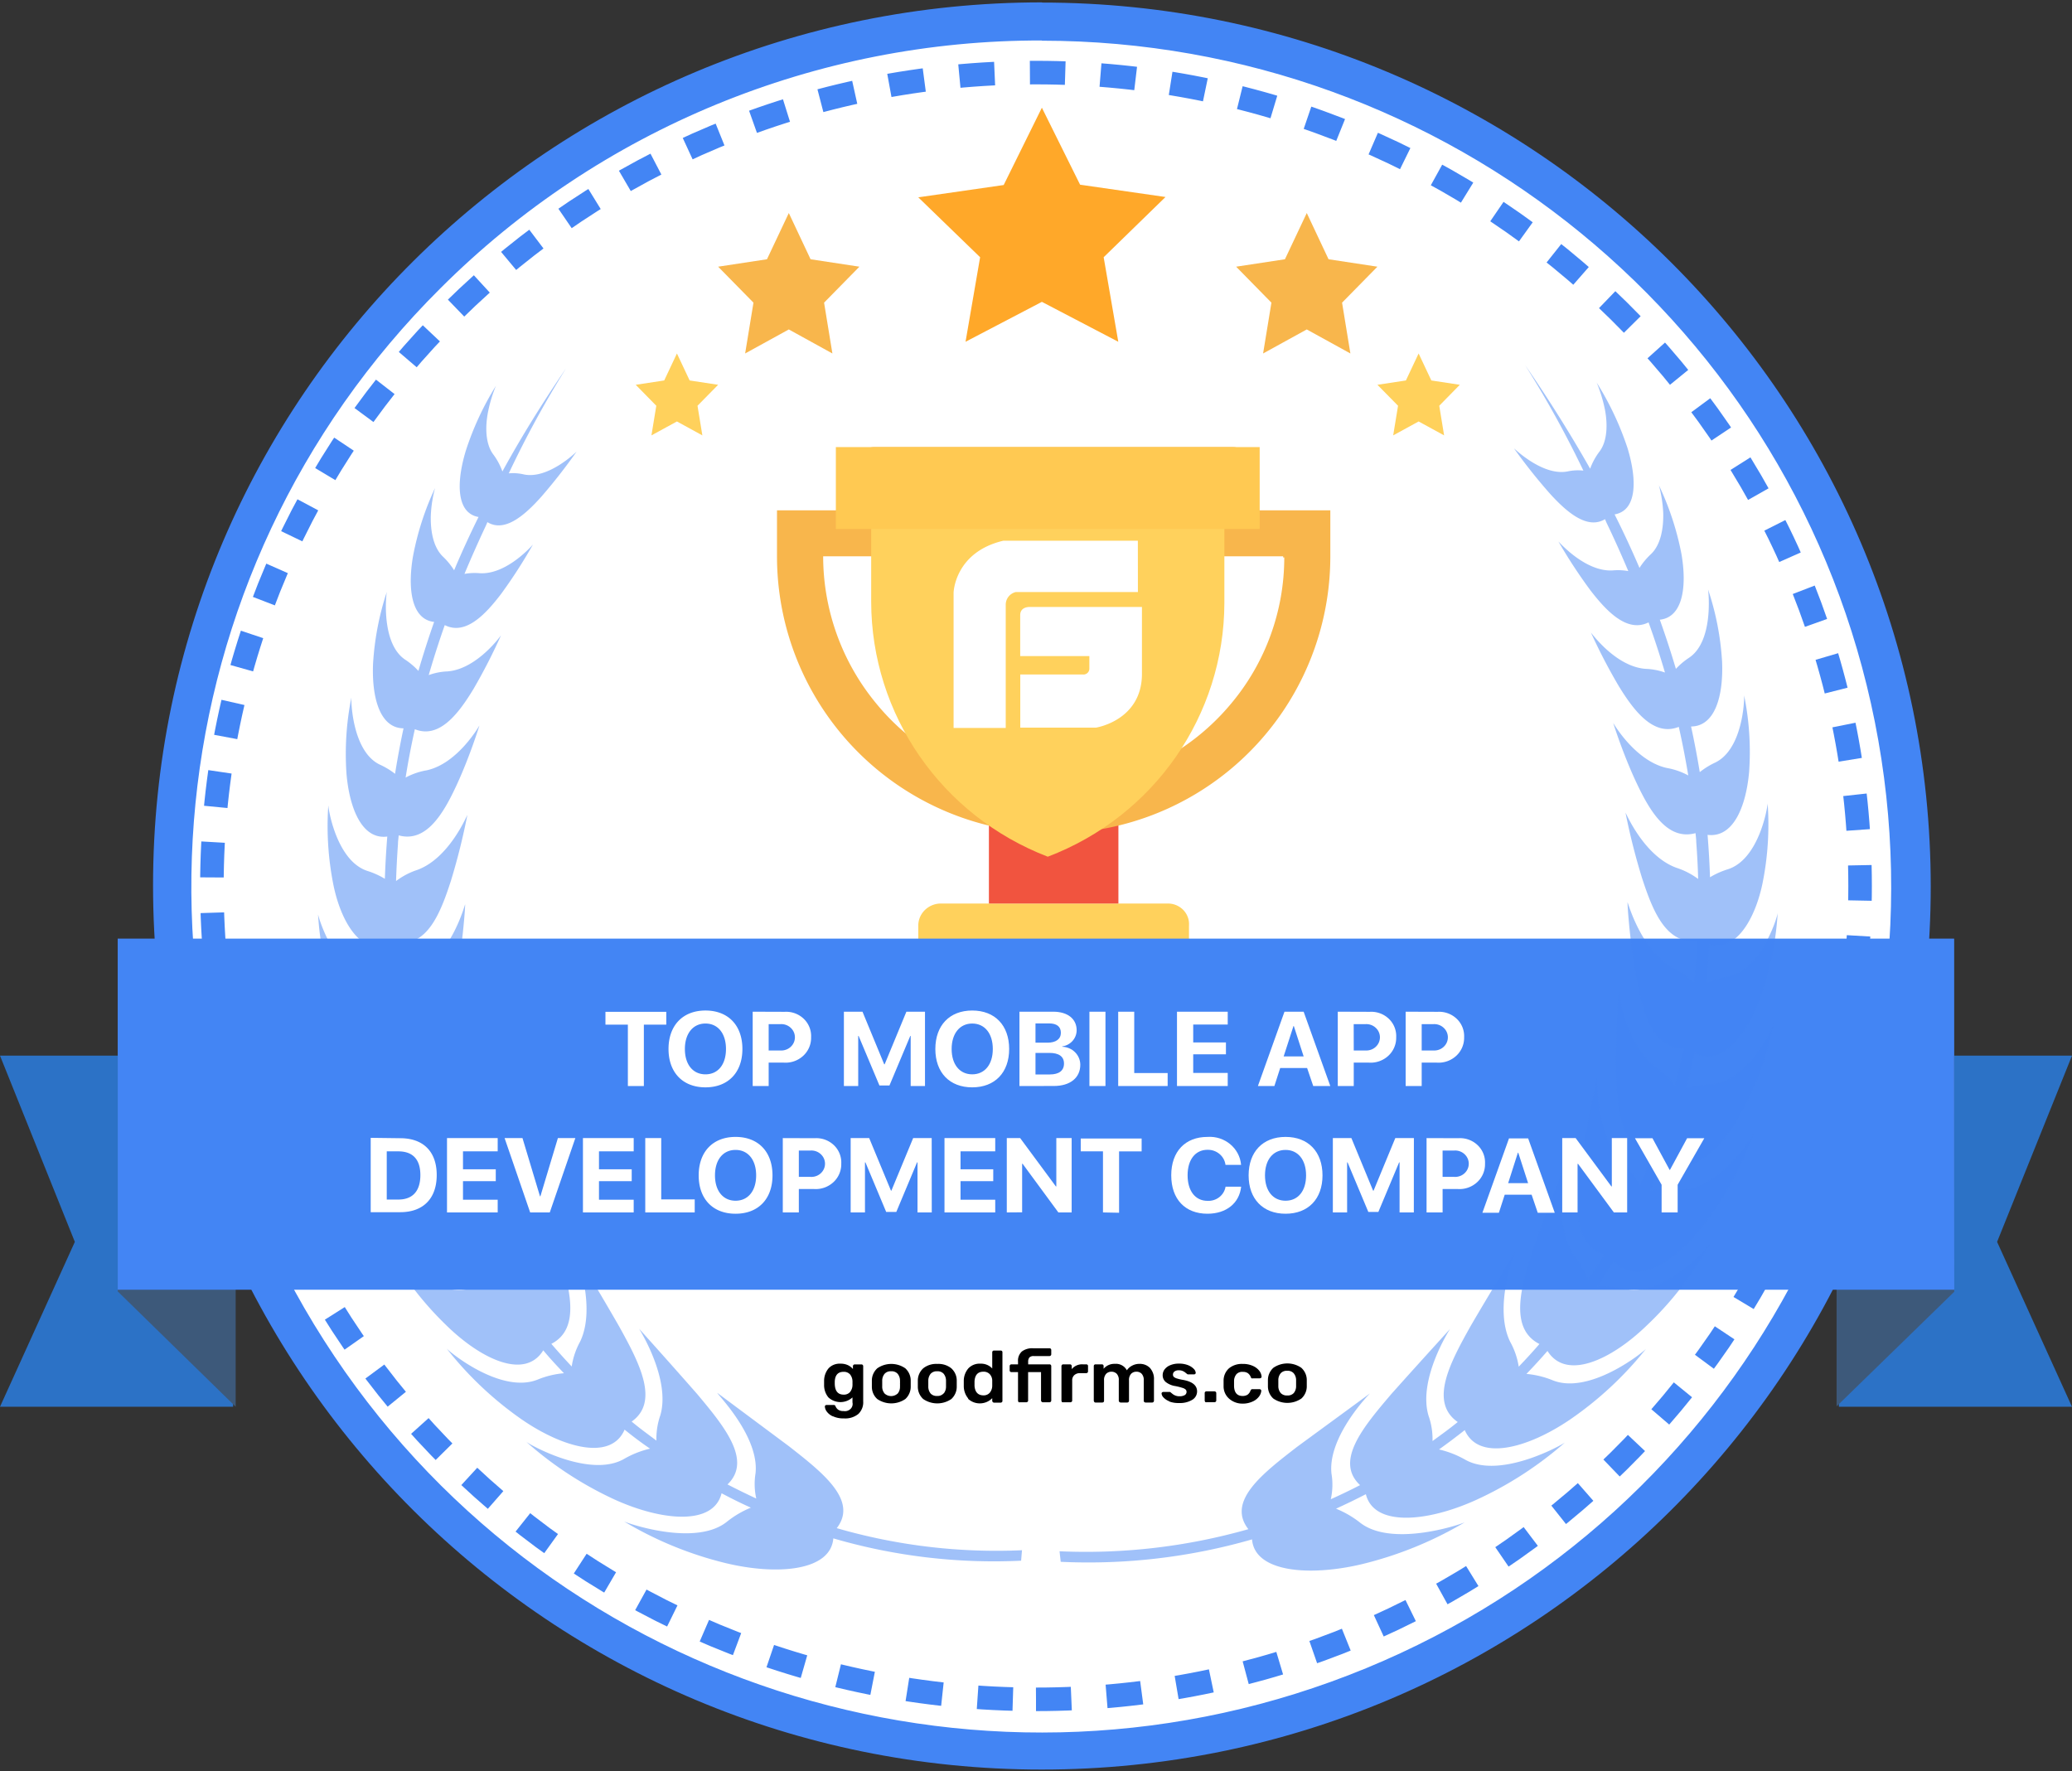 <svg width="186" height="159" xmlns="http://www.w3.org/2000/svg"><rect width="100%" height="100%" fill="#333333" stroke="none"/><g transform="translate(0 .213)" fill="none" fill-rule="evenodd"><ellipse fill="#FFF" cx="93" cy="79.325" rx="78.205" ry="77.223"/><path d="M93.52 3.44c36.394.023 67.704 25.632 74.784 61.166 7.08 35.535-12.042 71.1-45.673 84.946-33.63 13.847-72.405 2.121-92.612-28.008-20.208-30.129-16.222-70.27 9.52-95.879C53.838 11.377 73.278 3.368 93.538 3.422l-.017.017zM93.537 0C49.464 0 13.739 35.503 13.739 79.276c0 43.773 35.708 79.374 79.78 79.374 44.074 0 79.8-35.504 79.8-79.277S137.592.017 93.518.017l.02-.017z" fill="#4385F4" fill-rule="nonzero"/><path d="M93 152.346c40.86 0 73.977-32.694 73.977-73.024S133.86 6.304 93 6.304c-40.86 0-73.977 32.694-73.977 73.018S52.146 152.346 93 152.346" stroke="#4385F4" stroke-width="2.114" stroke-dasharray="3.171"/><path fill="#FF7058" d="M99.34 79.85h-9.51l1.625-3.254 1.403-3.05h3.46l1.404 3.05z"/><path d="M104.797 80.901H84.465c-1.12.003-2.027.885-2.033 1.976v6.43h24.302v-6.43a1.821 1.821 0 0 0-.52-1.405 1.923 1.923 0 0 0-1.417-.57" fill="#FFD15C"/><path fill="#F1543F" d="M88.773 70.394h11.625v10.507H88.773z"/><path d="M110.728 39.925h-32.28c-.684.01-1.236.56-1.245 1.243a1.283 1.283 0 0 0 1.245 1.342h32.28a1.262 1.262 0 0 0 1.24-1.244 1.283 1.283 0 0 0-1.24-1.34zM69.75 45.601v4.231a24.863 24.863 0 0 0 15.42 22.905 24.77 24.77 0 0 0 18.831 0 24.863 24.863 0 0 0 15.42-22.905v-4.231H69.75zm45.537 4.231a20.414 20.414 0 0 1-4.76 13.108 20.86 20.86 0 0 1-15.939 7.53 20.52 20.52 0 0 1-15.932-7.53 20.753 20.753 0 0 1-4.762-13.108v-.104h41.29v.104h.103z" fill="#F8B64C" fill-rule="nonzero"/><path d="M109.91 43.077v10.836c-.018 10.105-6.317 19.16-15.853 22.785-9.543-3.67-15.835-12.753-15.852-22.88V43.076h31.704z" fill="#FFD15C"/><path fill="#FFC952" d="M75.034 39.925h38.045v7.355H75.034z"/><path d="M92.524 54.28s-.942-.094-.942.733v3.673h6.208v1.1a.528.528 0 0 1-.585.553h-5.617v4.773h6.787s4.095-.623 4.136-4.773v-6.06h-9.987zm9.619-5.95H90.067c-4.371 1.03-4.465 4.657-4.465 4.657v12.154h4.681V54.08a1.165 1.165 0 0 1 .895-1.14h10.97l-.005-4.61z" fill="#FFF" fill-rule="nonzero"/><path d="M132.227 136.359l.063-.04s-.022.017-.063.04zm26.293-64.92v-.056s.006.034 0 .068v-.011zm-66.107 67.615a52.37 52.37 0 0 1-16.809-1.983c1.953-2.507-1.271-5.003-4.358-7.407-3.236-2.393-6.477-4.78-6.477-4.792 0-.011 3.814 3.892 3.436 7.23a5.992 5.992 0 0 0 .063 2.28c-.882-.4-1.75-.821-2.606-1.265 2.291-2.154-.303-5.237-2.772-8.165-2.611-2.951-5.245-5.852-5.245-5.863 0-.011 2.897 4.507 1.924 7.794a6.306 6.306 0 0 0-.355 2.28c-.768-.57-1.518-1.106-2.245-1.71 2.548-1.789.687-5.31-1.146-8.609-1.941-3.362-3.946-6.615-3.946-6.62 0-.006 1.953 4.9.418 8.039a6.552 6.552 0 0 0-.755 2.222 51.027 51.027 0 0 1-1.845-2.034c2.726-1.396 1.661-5.162.504-8.729-1.288-3.624-2.674-7.025-2.657-7.076-.074 0 1.03 5.099-1.025 7.976a7.253 7.253 0 0 0-1.145 2.091c-.493-.76-.968-1.52-1.427-2.279 2.91-1.003 2.538-4.871 2.022-8.546-.624-3.732-1.403-7.253-1.403-7.293 0-.04.166 5.128-2.342 7.692a7.539 7.539 0 0 0-1.415 1.971 53.514 53.514 0 0 1-1.14-2.786c2.927-.57 3.19-4.205 3.27-7.68 0-3.545-.211-6.9-.229-6.935-.017-.034-.572 4.764-3.338 6.838a7.377 7.377 0 0 0-1.684 1.618c-.286-1.1-.573-2.2-.773-3.31 2.903-.075 3.694-3.448 4.26-6.678.568-3.23.757-6.41.728-6.444-.029-.034-1.18 4.33-4.06 5.885a7.09 7.09 0 0 0-1.85 1.322 63.777 63.777 0 0 1-.31-3.755c2.79.33 3.975-2.683 4.926-5.617a59.045 59.045 0 0 0 1.477-5.886c-.04 0-1.626 3.874-4.53 4.94a6.661 6.661 0 0 0-1.936 1.003 62.99 62.99 0 0 1 .172-3.334c0-.262.04-.518.063-.78 2.514.695 4.078-1.989 5.275-4.558 1.197-2.57 2.05-5.322 2.05-5.328 0-.005-1.947 3.42-4.782 4.04a6.183 6.183 0 0 0-1.896.667c.233-1.459.514-2.912.842-4.359 2.205.889 3.952-1.373 5.326-3.63a48.991 48.991 0 0 0 2.486-4.825s-2.176 3.054-4.862 3.247a5.696 5.696 0 0 0-1.718.33 72.423 72.423 0 0 1 1.46-4.5c1.873.94 3.671-.918 5.154-2.85a46.29 46.29 0 0 0 2.864-4.403s-2.371 2.683-4.845 2.5a5.088 5.088 0 0 0-1.375.064 95.457 95.457 0 0 1 1.953-4.376l.12-.285c1.552.946 3.35-.57 4.891-2.28a49.095 49.095 0 0 0 3.207-4.067c-.034 0-2.542 2.501-4.764 2.062a4.311 4.311 0 0 0-1.41-.074 92.988 92.988 0 0 1 5.155-9.464 122.124 122.124 0 0 0-5.756 9.305 5.893 5.893 0 0 0-.836-1.544c-.721-.94-.721-2.445-.475-3.784.164-.814.406-1.612.721-2.381a26.92 26.92 0 0 0-2.731 5.846c-.877 2.888-.854 5.629 1.145 5.97a85.43 85.43 0 0 0-2.216 4.804 6.183 6.183 0 0 0-1.003-1.22c-.916-.86-1.145-2.398-1.11-3.726.039-.83.166-1.652.377-2.455a25.745 25.745 0 0 0-2.004 6.17c-.493 2.929-.12 5.658 1.93 5.88a85.869 85.869 0 0 0-1.432 4.41 6.651 6.651 0 0 0-1.145-.98c-2.205-1.441-1.77-5.812-1.718-6.142a25.046 25.046 0 0 0-1.249 6.507c-.12 3.02.613 5.766 2.755 5.788v.035a80.196 80.196 0 0 0-.767 4.062 6.78 6.78 0 0 0-1.318-.832c-2.537-1.173-2.668-5.732-2.628-6.073a25.715 25.715 0 0 0-.447 6.894c.28 3.15 1.432 5.93 3.7 5.64a76.247 76.247 0 0 0-.218 3.806 7.16 7.16 0 0 0-1.54-.7c-2.755-.838-3.551-5.35-3.591-5.92a26.877 26.877 0 0 0 .47 7.236c.686 3.253 2.416 6.119 4.73 5.401.068 1.14.16 2.336.286 3.498a7.346 7.346 0 0 0-1.798-.57c-3.059-.495-4.525-5.27-4.582-5.731a27.861 27.861 0 0 0 1.54 7.583c1.21 3.419 3.5 6.228 5.86 4.986.223 1.06.475 2.125.755 3.18a7.583 7.583 0 0 0-2.096-.366c-3.333-.09-5.612-5.127-5.68-5.418a28.727 28.727 0 0 0 2.777 7.817c1.838 3.47 4.759 6.193 7.055 4.347.355.935.737 1.862 1.146 2.78a7.943 7.943 0 0 0-2.343-.107c-3.55.387-6.786-4.718-6.826-4.912a30.067 30.067 0 0 0 4.21 7.852c2.536 3.418 6.121 5.885 8.2 3.48.466.783.947 1.543 1.443 2.28a8.098 8.098 0 0 0-2.348.21c-3.545.895-7.685-3.925-7.617-3.988a29.414 29.414 0 0 0 5.538 7.305c3.127 3.054 7.154 4.985 8.832 2.279.572.7 1.225 1.384 1.872 2.062a8.052 8.052 0 0 0-2.33.57c-3.23 1.356-7.892-2.359-8.288-2.797a31.473 31.473 0 0 0 6.775 6.352c3.775 2.581 8.133 3.772 9.358.935a57.419 57.419 0 0 0 2.291 1.738 8.617 8.617 0 0 0-2.29.894c-3.024 1.784-8.374-1.14-8.912-1.51a32.398 32.398 0 0 0 8.018 5.202c4.301 1.937 8.974 2.359 9.696-.57.87.45 1.752.89 2.657 1.3-.77.31-1.49.729-2.142 1.242-2.743 2.233-8.682.296-9.352 0a33.353 33.353 0 0 0 9.1 3.714c4.737 1.14 9.582.718 9.81-2.216A52.278 52.278 0 0 0 92.277 140l.137-.945z"/><path d="M56.011 135.535l-.062-.04s.023.017.062.04zM29.593 71.502v-.056c0 .005-.005.028 0 .062v-.006z" fill="#4385F4" fill-rule="nonzero" opacity=".5"/><path d="M91.743 138.96a51.47 51.47 0 0 1-16.629-1.982c1.93-2.495-1.257-4.978-4.313-7.37l-6.404-4.768c-.074.057 3.77 3.874 3.428 7.2a6.009 6.009 0 0 0 .063 2.278 71.91 71.91 0 0 1-2.582-1.264c2.245-2.148-.297-5.223-2.742-8.14a620.307 620.307 0 0 0-5.193-5.838c-.006-.005 2.856 4.489 1.908 7.764a6.396 6.396 0 0 0-.354 2.278c-.76-.57-1.503-1.105-2.222-1.709 2.525-1.777.685-5.285-1.143-8.577-1.92-3.344-3.902-6.59-3.902-6.596 0-.006 1.931 4.881.412 8.008a6.662 6.662 0 0 0-.749 2.221 60.768 60.768 0 0 1-1.828-2.033c2.702-1.384 1.651-5.126.503-8.692-1.274-3.616-2.645-7.005-2.633-7.057.011-.05 1.022 5.081-1.012 7.974a7.227 7.227 0 0 0-1.142 2.09 73.69 73.69 0 0 1-1.405-2.278c2.856-1.002 2.507-4.852 2-8.497-.624-3.725-1.39-7.234-1.39-7.274 0-.04.167 5.126-2.318 7.667a7.589 7.589 0 0 0-1.451 1.902 73.47 73.47 0 0 1-.657-1.56c-.16-.405-.32-.81-.469-1.22 2.897-.535 3.154-4.186 3.234-7.649 0-3.537-.206-6.88-.223-6.914-.017-.035-.571 4.744-3.308 6.834a7.228 7.228 0 0 0-1.662 1.607c-.286-1.094-.571-2.188-.766-3.293 2.857-.08 3.65-3.417 4.216-6.658.566-3.24.771-6.43.743-6.43-.029 0-1.143 4.311-3.999 5.86a6.963 6.963 0 0 0-1.828 1.322 64.88 64.88 0 0 1-.303-3.742c2.754.33 3.925-2.677 4.867-5.599a59.387 59.387 0 0 0 1.463-5.866c-.034 0-1.605 3.861-4.479 4.92a6.565 6.565 0 0 0-1.92 1.003 80.96 80.96 0 0 1 .172-3.32c0-.263.046-.525.063-.78 2.485.688 4.033-1.983 5.221-4.557 1.188-2.575 2.028-5.303 2.028-5.309 0-.005-1.925 3.418-4.735 4.027-.662.113-1.3.332-1.891.65.228-1.453.508-2.9.828-4.34 2.182.882 3.907-1.368 5.267-3.617a51.04 51.04 0 0 0 2.468-4.813s-2.16 3.047-4.816 3.24a5.55 5.55 0 0 0-1.674.33 85.102 85.102 0 0 1 1.44-4.487c1.85.94 3.633-.917 5.095-2.848a45.577 45.577 0 0 0 2.822-4.386s-2.33 2.734-4.787 2.575a5.23 5.23 0 0 0-1.36.062c.606-1.45 1.252-2.905 1.937-4.363l.12-.284c1.537.945 3.314-.57 4.839-2.279a49.675 49.675 0 0 0 3.17-4.055s-2.513 2.495-4.713 2.056a4.228 4.228 0 0 0-1.376-.102 91.445 91.445 0 0 1 5.141-9.427c-2.142 3.133-4.045 6.209-5.713 9.256a5.838 5.838 0 0 0-.828-1.538c-.703-.946-.72-2.472-.468-3.776.158-.812.397-1.606.714-2.37a26.363 26.363 0 0 0-2.702 5.821c-.874 2.882-.846 5.61 1.142 5.952a86.578 86.578 0 0 0-2.193 4.785 6.235 6.235 0 0 0-.989-1.214c-.908-.86-1.142-2.386-1.102-3.713a11.41 11.41 0 0 1 .377-2.45 25.497 25.497 0 0 0-1.982 6.152c-.492 2.916-.126 5.639 1.902 5.86a85.243 85.243 0 0 0-1.411 4.398c-.34-.37-.724-.7-1.143-.98-2.205-1.407-1.77-5.792-1.69-6.123a25.349 25.349 0 0 0-1.24 6.488c-.12 3.007.611 5.747 2.73 5.77v.034a79.825 79.825 0 0 0-.754 4.05 6.71 6.71 0 0 0-1.32-.804c-2.507-1.139-2.638-5.695-2.598-6.054a25.733 25.733 0 0 0-.44 6.869c.274 3.144 1.416 5.918 3.661 5.621a79.114 79.114 0 0 0-.217 3.794 7.18 7.18 0 0 0-1.525-.695c-2.725-.837-3.513-5.331-3.553-5.895a26.976 26.976 0 0 0 .468 7.182c.674 3.247 2.388 6.106 4.679 5.388.06 1.162.156 2.324.286 3.486a7.058 7.058 0 0 0-1.783-.57c-3.022-.495-4.478-5.257-4.57-5.695.158 2.577.671 5.12 1.525 7.558 1.2 3.377 3.462 6.208 5.799 4.966.222 1.06.468 2.12.748 3.173a7.446 7.446 0 0 0-2.074-.365c-3.301-.09-5.552-5.092-5.626-5.4a29.213 29.213 0 0 0 2.753 7.793c1.822 3.457 4.707 6.168 6.98 4.328.355.934.736 1.859 1.143 2.774a7.763 7.763 0 0 0-2.32-.108c-3.512.387-6.711-4.705-6.746-4.893a30.06 30.06 0 0 0 4.16 7.82c2.513 3.418 6.06 5.873 8.117 3.475.457.76.933 1.519 1.428 2.278a7.952 7.952 0 0 0-2.325.21c-3.502.89-7.604-3.912-7.535-3.986a29.284 29.284 0 0 0 5.455 7.228c3.097 3.047 7.078 4.972 8.735 2.278.571.695 1.217 1.384 1.856 2.056a8.046 8.046 0 0 0-2.285.541c-3.239 1.379-7.809-2.3-8.243-2.756a31.334 31.334 0 0 0 6.718 6.35c3.73 2.575 8.043 3.76 9.254.929.736.6 1.497 1.17 2.286 1.708a8.48 8.48 0 0 0-2.286.895c-2.993 1.777-8.283-1.111-8.82-1.504a32.256 32.256 0 0 0 7.935 5.183c4.256 1.93 8.877 2.352 9.591-.57.857.456 1.714.883 2.628 1.293a8.689 8.689 0 0 0-2.12 1.242c-2.713 2.227-8.568.296-9.253 0a32.844 32.844 0 0 0 9.065 3.725c4.679 1.139 9.477.718 9.712-2.21a51.413 51.413 0 0 0 16.857 2.005l.08-.94z" opacity=".5" fill="#4385F4"/><path d="M96.285 138.024a52.02 52.02 0 0 0 16.674-1.97c-1.936-2.481 1.266-4.95 4.325-7.329l6.427-4.74c.068.056-3.786 3.85-3.437 7.158a5.926 5.926 0 0 1-.063 2.266 72.362 72.362 0 0 0 2.589-1.258c-2.251-2.135.298-5.193 2.75-8.093 2.588-2.928 5.206-5.8 5.206-5.805 0-.005-2.864 4.463-1.913 7.72.26.726.38 1.495.355 2.265.762-.566 1.507-1.099 2.228-1.7-2.531-1.766-.687-5.255 1.117-8.528a305 305 0 0 1 3.918-6.559c.006-.005-1.942 4.854-.418 7.963.38.687.634 1.435.75 2.209a60.6 60.6 0 0 0 1.833-2.022c-2.709-1.376-1.655-5.097-.504-8.642 1.278-3.597 2.652-6.966 2.641-7.017-.011-.051-1.025 5.051 1.014 7.928a7.002 7.002 0 0 1 1.117 2.079c.492-.755.964-1.51 1.415-2.265-2.864-.997-2.515-4.826-2.005-8.45.624-3.704 1.392-7.193 1.392-7.233 0-.04-.166 5.098 2.325 7.623a7.553 7.553 0 0 1 1.455 1.892c.23-.515.447-1.03.659-1.552.16-.402.32-.804.47-1.212-2.904-.532-3.162-4.162-3.242-7.606 0-3.517.206-6.841.223-6.875.017-.034.573 4.717 3.317 6.796a7.22 7.22 0 0 1 1.666 1.597c.287-1.087.545-2.175.768-3.273-2.864-.08-3.66-3.399-4.227-6.621-.481-3.25-.75-6.349-.722-6.383.029-.034 1.174 4.287 4.01 5.828a7.1 7.1 0 0 1 1.838 1.314 67.8 67.8 0 0 0 .298-3.721c-2.76.328-3.935-2.662-4.88-5.567a56.85 56.85 0 0 1-1.467-5.834c.035 0 1.616 3.84 4.491 4.894a6.602 6.602 0 0 1 1.925.996 78.622 78.622 0 0 0-.172-3.301c0-.261-.04-.521-.063-.776-2.492.685-4.044-1.971-5.235-4.531-1.192-2.56-2.028-5.273-2.034-5.278-.006-.006 1.93 3.398 4.749 4.004.656.118 1.288.34 1.873.657a69.891 69.891 0 0 0-.83-4.316c-2.189.878-3.919-1.36-5.282-3.596a48.302 48.302 0 0 1-2.469-4.786s2.16 3.03 4.823 3.223c.573.023 1.14.133 1.678.328a84.114 84.114 0 0 0-1.443-4.463c-1.856.935-3.643-.912-5.11-2.832a45.276 45.276 0 0 1-2.829-4.36s2.337 2.718 4.8 2.56a5.288 5.288 0 0 1 1.363.062 107.415 107.415 0 0 0-1.941-4.338l-.12-.284c-1.542.94-3.323-.566-4.852-2.265a49.454 49.454 0 0 1-3.18-4.032s2.52 2.48 4.726 2.044a4.265 4.265 0 0 1 1.398-.073 90.695 90.695 0 0 0-5.155-9.374c2.148 3.115 4.055 6.174 5.728 9.204a5.598 5.598 0 0 1 .824-1.53c.705-.94.722-2.457.47-3.754a12.198 12.198 0 0 0-.716-2.356 25.832 25.832 0 0 1 2.71 5.788c.876 2.865.847 5.578-1.146 5.918a85.747 85.747 0 0 1 2.2 4.757 6.21 6.21 0 0 1 .99-1.206c.917-.855 1.146-2.373 1.106-3.693a11.27 11.27 0 0 0-.378-2.435 25.203 25.203 0 0 1 1.987 6.117c.493 2.9.126 5.606-1.907 5.827a84.254 84.254 0 0 1 1.415 4.373 6.35 6.35 0 0 1 1.145-.975c2.189-1.427 1.753-5.76 1.673-6.088a25.046 25.046 0 0 1 1.243 6.45c.12 2.991-.613 5.715-2.738 5.738v.034c.286 1.333.538 2.675.756 4.027a6.735 6.735 0 0 1 1.312-.827c2.514-1.133 2.646-5.664 2.606-6.02.455 2.247.603 4.544.441 6.83-.275 3.126-1.42 5.884-3.672 5.59a83.24 83.24 0 0 1 .224 3.771 7.17 7.17 0 0 1 1.524-.69c2.732-.833 3.517-5.301 3.562-5.862a26.58 26.58 0 0 1-.47 7.164c-.675 3.228-2.394 6.071-4.69 5.358a66.225 66.225 0 0 1-.287 3.466 7.12 7.12 0 0 1 1.787-.567c3.03-.492 4.49-5.227 4.583-5.663a27.68 27.68 0 0 1-1.53 7.515c-1.203 3.359-3.471 6.174-5.814 4.939a61.459 61.459 0 0 1-.75 3.155 7.523 7.523 0 0 1 2.08-.363c3.31-.09 5.567-5.063 5.641-5.369a28.889 28.889 0 0 1-2.76 7.748c-1.828 3.437-4.72 6.133-7 4.304a52.529 52.529 0 0 1-1.146 2.758 7.848 7.848 0 0 1 2.326-.108c3.522.386 6.73-4.678 6.764-4.864a29.809 29.809 0 0 1-4.17 7.776c-2.52 3.398-6.077 5.839-8.14 3.454-.457.755-.935 1.51-1.431 2.266a8.038 8.038 0 0 1 2.331.21c3.512.883 7.624-3.892 7.555-3.965a29.142 29.142 0 0 1-5.47 7.187c-3.104 3.03-7.097 4.944-8.758 2.265-.573.691-1.22 1.376-1.861 2.045a8.124 8.124 0 0 1 2.29.538c3.203 1.308 7.825-2.35 8.243-2.787a31.312 31.312 0 0 1-6.724 6.298c-3.74 2.56-8.065 3.738-9.28.923a33.76 33.76 0 0 1-2.29 1.7 8.546 8.546 0 0 1 2.262.888c3.001 1.767 8.305-1.104 8.844-1.495a32.372 32.372 0 0 1-7.957 5.154c-4.267 1.92-8.9 2.339-9.617-.566-.86.453-1.718.877-2.635 1.285a8.73 8.73 0 0 1 2.125 1.235c2.721 2.214 8.592.294 9.28 0a33.086 33.086 0 0 1-9.056 3.715c-4.692 1.133-9.497.714-9.738-2.197a51.962 51.962 0 0 1-16.903 1.993l-.12-.934.114.005z"/><path d="M116.135 124.854a.97.97 0 0 0 .214-.639v-.507a.955.955 0 0 0-.22-.64.72.72 0 0 0-.58-.218.731.731 0 0 0-.58.219.954.954 0 0 0-.215.639v.507a.947.947 0 0 0 .22.639c.15.15.363.228.58.213a.738.738 0 0 0 .58-.213zm-1.834.486a1.49 1.49 0 0 1-.482-1.092v-.573c0-.411.175-.805.488-1.092a2.207 2.207 0 0 1 2.512 0c.313.287.488.68.488 1.092v.573c.003.41-.17.805-.482 1.092a2.226 2.226 0 0 1-2.524 0zm-3.98 0a1.463 1.463 0 0 1-.482-1.092v-.524a1.48 1.48 0 0 1 .481-1.092 1.81 1.81 0 0 1 1.225-.398c.32-.01.638.052.928.18.23.1.43.254.58.447a1 1 0 0 1 .198.508.132.132 0 0 1-.047.115.193.193 0 0 1-.122.043h-.615a.21.21 0 0 1-.116 0 .314.314 0 0 1-.07-.109.773.773 0 0 0-.272-.36.772.772 0 0 0-.435-.11.702.702 0 0 0-.58.208.964.964 0 0 0-.215.644v.459c.03.568.286.852.766.852a.828.828 0 0 0 .44-.11.765.765 0 0 0 .268-.365.26.26 0 0 1 .07-.104.17.17 0 0 1 .115-.033h.615a.19.19 0 0 1 .122.044.134.134 0 0 1 .047.114.99.99 0 0 1-.192.492 1.433 1.433 0 0 1-.58.458c-.292.135-.615.2-.94.191a1.8 1.8 0 0 1-1.178-.447l-.012-.011zm-2.13.29a.148.148 0 0 1-.047-.11v-.666a.143.143 0 0 1 .046-.116.162.162 0 0 1 .123-.042h.702c.043 0 .085.015.116.043.033.03.052.072.052.115v.66c0 .041-.016.08-.046.11a.155.155 0 0 1-.122.049h-.702a.176.176 0 0 1-.14-.033l.018-.01zm-3.22-.039a1.42 1.42 0 0 1-.529-.35.575.575 0 0 1-.168-.343.127.127 0 0 1 .04-.104.174.174 0 0 1 .11-.044h.581a.13.13 0 0 1 .099.055l.156.125a.97.97 0 0 0 .627.208.915.915 0 0 0 .453-.098.33.33 0 0 0 .174-.295.295.295 0 0 0-.082-.213.716.716 0 0 0-.284-.147 5.601 5.601 0 0 0-.62-.159 1.844 1.844 0 0 1-.871-.36.786.786 0 0 1-.285-.639.854.854 0 0 1 .169-.497 1.2 1.2 0 0 1 .499-.376 1.93 1.93 0 0 1 .789-.148c.278-.007.554.04.812.137.198.076.377.191.523.338.099.094.16.218.174.35a.127.127 0 0 1-.041.098.15.15 0 0 1-.11.044h-.522a.137.137 0 0 1-.117-.05 1.609 1.609 0 0 1-.156-.125 1.054 1.054 0 0 0-.244-.137.79.79 0 0 0-.32-.054.607.607 0 0 0-.394.104.336.336 0 0 0-.139.278c-.004.07.019.14.064.197a.719.719 0 0 0 .267.147c.19.06.383.105.58.136.836.153 1.254.497 1.254 1.032a.877.877 0 0 1-.43.754c-.357.21-.775.311-1.195.289a2.28 2.28 0 0 1-.882-.142l.017-.011zm-6.738.038a.148.148 0 0 1-.046-.109v-3.095c0-.043.016-.083.046-.115a.187.187 0 0 1 .122-.038h.545a.17.17 0 0 1 .122.038c.032.03.049.072.047.115v.245a1.256 1.256 0 0 1 1.01-.442 1.11 1.11 0 0 1 1.079.579c.117-.177.28-.322.476-.42a1.37 1.37 0 0 1 .661-.159c.353-.01.694.123.934.366.259.3.387.68.36 1.064v1.884c0 .04-.016.08-.046.11a.155.155 0 0 1-.122.048h-.58a.174.174 0 0 1-.122-.049.148.148 0 0 1-.047-.11v-1.828a.817.817 0 0 0-.185-.595.641.641 0 0 0-.482-.186.652.652 0 0 0-.464.186.802.802 0 0 0-.192.595v1.829c0 .04-.016.08-.046.11a.155.155 0 0 1-.122.048h-.58a.175.175 0 0 1-.169-.158v-1.829a.801.801 0 0 0-.185-.595.671.671 0 0 0-.482-.186.658.658 0 0 0-.464.186.802.802 0 0 0-.192.595v1.829a.142.142 0 0 1-.04.11.174.174 0 0 1-.122.048h-.58a.173.173 0 0 1-.151-.06l.017-.01zm-2.901 0a.148.148 0 0 1-.047-.109v-3.084c0-.044.016-.087.047-.12a.168.168 0 0 1 .122-.044h.58a.175.175 0 0 1 .128.043c.03.034.047.077.046.12v.268a1.191 1.191 0 0 1 1.004-.431h.29a.17.17 0 0 1 .122.038c.032.03.049.072.046.115v.48a.127.127 0 0 1-.046.11.155.155 0 0 1-.122.048h-.545a.729.729 0 0 0-.517.175.628.628 0 0 0-.191.486v1.796a.127.127 0 0 1-.047.11.161.161 0 0 1-.116.048h-.667a.175.175 0 0 1-.122-.038l.035-.01zm-3.9 0a.148.148 0 0 1-.046-.109v-2.55h-.58a.162.162 0 0 1-.123-.042.143.143 0 0 1-.046-.116v-.387c0-.04.017-.08.047-.11a.168.168 0 0 1 .122-.043h.58v-.262c-.027-.33.098-.653.342-.89a1.533 1.533 0 0 1 1.027-.29H94.2a.17.17 0 0 1 .122.039.17.17 0 0 1 .047.114v.388a.154.154 0 0 1-.053.115.168.168 0 0 1-.116.043h-1.41a.506.506 0 0 0-.383.126.595.595 0 0 0-.11.388v.229H94.2a.17.17 0 0 1 .122.038c.03.032.046.072.047.115v3.095c0 .04-.017.08-.047.11a.155.155 0 0 1-.122.048h-.58a.175.175 0 0 1-.168-.158v-2.55h-1.16v2.55a.127.127 0 0 1-.047.11.155.155 0 0 1-.122.048h-.58a.176.176 0 0 1-.145-.038l.034-.01zm-2.57-.824a.992.992 0 0 0 .209-.59v-.507a.86.86 0 0 0-.215-.546.742.742 0 0 0-.58-.23c-.494 0-.76.29-.795.868v.393c.034.546.301.863.795.863a.715.715 0 0 0 .586-.251zm-1.933.546a1.735 1.735 0 0 1-.412-1.13v-.459c-.004-.407.14-.804.407-1.124a1.383 1.383 0 0 1 1.085-.426c.405-.017.796.142 1.062.431v-1.458a.154.154 0 0 1 .168-.152h.58a.17.17 0 0 1 .122.038c.032.03.049.072.046.114v4.368a.127.127 0 0 1-.046.109.155.155 0 0 1-.122.05h-.58a.175.175 0 0 1-.168-.16v-.245c-.276.29-.667.46-1.081.469a1.54 1.54 0 0 1-1.101-.425h.04zm-2.222-.453a.97.97 0 0 0 .215-.639v-.508a.98.98 0 0 0-.215-.638.725.725 0 0 0-.58-.219.737.737 0 0 0-.58.219.98.98 0 0 0-.215.638v.508a.97.97 0 0 0 .214.639.75.75 0 0 0 .58.213.721.721 0 0 0 .604-.257l-.023.044zm-1.834.486a1.49 1.49 0 0 1-.481-1.092v-.573a1.48 1.48 0 0 1 .487-1.092c.353-.279.806-.42 1.265-.393.456-.026.905.115 1.253.393.313.287.489.68.488 1.092v.573c0 .41-.173.803-.482 1.092a2.232 2.232 0 0 1-2.53 0zm-2.292-.486a.938.938 0 0 0 .21-.639 2.055 2.055 0 0 0 0-.251 2.111 2.111 0 0 0 0-.257.954.954 0 0 0-.216-.638.72.72 0 0 0-.58-.219.731.731 0 0 0-.58.219.955.955 0 0 0-.22.638v.508c-.01.23.069.457.22.639a.868.868 0 0 0 1.16 0h.006zm-1.833.486a1.469 1.469 0 0 1-.482-1.092v-.573c0-.411.175-.805.487-1.092a2.207 2.207 0 0 1 2.513 0c.312.287.488.68.487 1.092v.573a1.49 1.49 0 0 1-.481 1.092 2.226 2.226 0 0 1-2.524 0zm-2.438-.634a.999.999 0 0 0 .215-.573c.004-.07.004-.142 0-.213a1.787 1.787 0 0 0 0-.207 1.014 1.014 0 0 0-.215-.579.735.735 0 0 0-.58-.235c-.505 0-.766.29-.795.868v.153c0 .683.267 1.027.8 1.027a.72.72 0 0 0 .599-.263l-.024.022zm-1.56 2.184a1.327 1.327 0 0 1-.546-.442.83.83 0 0 1-.157-.426.138.138 0 0 1 .047-.11.175.175 0 0 1 .116-.037h.62a.182.182 0 0 1 .11.027c.036.028.06.067.07.11a.76.76 0 0 0 .233.288.763.763 0 0 0 .476.12.719.719 0 0 0 .625-.183.624.624 0 0 0 .181-.592v-.447a1.601 1.601 0 0 1-2.159 0 1.726 1.726 0 0 1-.388-1.125v-.355a1.764 1.764 0 0 1 .394-1.124c.27-.295.673-.452 1.085-.426.225-.005.448.04.65.13a1.3 1.3 0 0 1 .459.35v-.25a.154.154 0 0 1 .052-.121.168.168 0 0 1 .122-.044h.58a.168.168 0 0 1 .122.044c.03.033.047.076.046.12v3.155c.03.415-.125.823-.429 1.125a1.855 1.855 0 0 1-1.3.404c-.34.013-.68-.052-.986-.191h-.024z" fill="#000" fill-rule="nonzero"/><path d="M186 94.56h-20.926v31.52H186l-6.724-14.803L186 94.559zm-186 0h20.926v31.52H0l6.719-14.803L0 94.559z" fill="#2C72C6" fill-rule="nonzero"/><path d="M175.432 84.053l-10.566 10.692v31.3l10.566-10.292v-31.7zm-164.864 0L21.157 95.2v30.878l-10.589-10.355v-31.67z" fill="#3D597A" fill-rule="nonzero"/><path fill="#4385F4" d="M10.568 115.573h164.864l-.017-31.52H10.568z"/><path d="M95.114 139.053a53.225 53.225 0 0 0 16.95-1.983c-1.969-2.508 1.283-5.004 4.396-7.409 3.263-2.393 6.532-4.78 6.532-4.792 0-.012-3.847 3.892-3.465 7.232.126.757.104 1.53-.064 2.28.89-.4 1.765-.822 2.628-1.266-2.31-2.154.306-5.237 2.795-8.166 2.634-2.952 5.29-5.853 5.29-5.865 0-.01-2.922 4.508-1.94 7.796a6.26 6.26 0 0 1 .358 2.28c.774-.57 1.53-1.106 2.264-1.71-2.576-1.79-.693-5.311 1.155-8.61 1.958-3.363 3.98-6.617 3.98-6.623 0-.005-1.97 4.901-.422 8.041.384.691.643 1.444.762 2.223a51.189 51.189 0 0 0 1.86-2.035c-2.75-1.396-1.675-5.163-.508-8.73 1.3-3.625 2.697-7.027 2.68-7.078.075 0-1.04 5.1 1.033 7.978.5.63.89 1.337 1.155 2.092.497-.76.975-1.52 1.433-2.28-2.934-1.003-2.553-4.872-2.033-8.548.63-3.733 1.409-7.255 1.409-7.295 0-.04-.162 5.13 2.368 7.694a7.551 7.551 0 0 1 1.478 1.909 53.29 53.29 0 0 0 1.15-2.787c-2.951-.57-3.217-4.205-3.298-7.682 0-3.544.214-6.901.231-6.935.017-.034.578 4.764 3.367 6.838.65.447 1.223.994 1.698 1.619.289-1.1.549-2.2.78-3.311-2.928-.074-3.725-3.448-4.297-6.68-.572-3.23-.763-6.41-.734-6.445.03-.034 1.19 4.331 4.095 5.887.69.339 1.32.785 1.866 1.322.138-1.253.242-2.501.312-3.755-2.813.33-4.009-2.684-4.967-5.62a58.661 58.661 0 0 1-1.49-5.886c.04 0 1.64 3.875 4.568 4.94a6.738 6.738 0 0 1 1.952 1.004 69.204 69.204 0 0 0-.173-3.334c0-.262-.04-.519-.064-.78-2.535.695-4.112-1.99-5.319-4.56-1.207-2.57-2.068-5.323-2.068-5.328 0-.006 1.964 3.42 4.823 4.04a6.27 6.27 0 0 1 1.912.667 75.414 75.414 0 0 0-.85-4.36c-2.223.89-3.984-1.373-5.37-3.63a51.175 51.175 0 0 1-2.513-4.827c.029 0 2.2 3.055 4.91 3.249a5.786 5.786 0 0 1 1.732.33 77.943 77.943 0 0 0-1.473-4.502c-1.888.94-3.702-.917-5.198-2.85a46.26 46.26 0 0 1-2.888-4.404c.03 0 2.386 2.746 4.88 2.587.464-.042.93-.02 1.387.062a95.088 95.088 0 0 0-1.97-4.376l-.12-.285c-1.566.946-3.38-.57-4.933-2.28a49.44 49.44 0 0 1-3.234-4.069c.034 0 2.564 2.502 4.805 2.063a4.383 4.383 0 0 1 1.42-.074 93.909 93.909 0 0 0-5.226-9.466 123.608 123.608 0 0 1 5.833 9.295 5.88 5.88 0 0 1 .843-1.544c.716-.946.734-2.48.48-3.79a13.542 13.542 0 0 0-.728-2.382 26.826 26.826 0 0 1 2.755 5.847c.883 2.89.86 5.63-1.155 5.972a85.118 85.118 0 0 1 2.235 4.805 6.195 6.195 0 0 1 1.01-1.22c.925-.86 1.156-2.4 1.121-3.727-.04-.83-.168-1.653-.381-2.456a25.601 25.601 0 0 1 2.021 6.172c.497 2.929.121 5.659-1.946 5.88a85.386 85.386 0 0 1 1.444 4.412c.345-.37.732-.7 1.155-.98 2.223-1.442 1.784-5.813 1.732-6.144a24.87 24.87 0 0 1 1.26 6.508c.12 3.02-.618 5.767-2.778 5.79v.034c.292 1.345.55 2.7.773 4.064a6.846 6.846 0 0 1 1.329-.832c2.558-1.174 2.691-5.733 2.65-6.075.463 2.268.614 4.587.451 6.895-.283 3.152-1.444 5.933-3.73 5.642.103 1.265.178 2.53.219 3.807a7.249 7.249 0 0 1 1.553-.701c2.778-.838 3.575-5.351 3.622-5.921a26.667 26.667 0 0 1-.474 7.237c-.693 3.254-2.437 6.121-4.77 5.403a66.956 66.956 0 0 1-.295 3.499 7.58 7.58 0 0 1 1.82-.57c3.083-.496 4.562-5.271 4.62-5.733a27.669 27.669 0 0 1-1.554 7.585c-1.219 3.42-3.529 6.23-5.908 4.987a62.01 62.01 0 0 1-.763 3.18 7.704 7.704 0 0 1 2.114-.365c3.361-.091 5.66-5.129 5.73-5.42a28.467 28.467 0 0 1-2.808 7.82c-1.848 3.47-4.793 6.194-7.11 4.347a54.365 54.365 0 0 1-1.154 2.781 8.064 8.064 0 0 1 2.362-.108c3.58.388 6.844-4.719 6.879-4.912a29.693 29.693 0 0 1-4.24 7.853c-2.558 3.419-6.174 5.887-8.27 3.482-.47.782-.955 1.542-1.456 2.28a8.232 8.232 0 0 1 2.368.21c3.57.895 7.751-3.926 7.682-3.99a29.45 29.45 0 0 1-5.631 7.301c-3.154 3.055-7.214 4.987-8.906 2.28a52.717 52.717 0 0 1-1.889 2.063 8.13 8.13 0 0 1 2.35.57c3.258 1.316 7.954-2.377 8.381-2.816a31.635 31.635 0 0 1-6.832 6.354c-3.806 2.582-8.201 3.773-9.437.935a57.862 57.862 0 0 1-2.31 1.738 8.773 8.773 0 0 1 2.31.895c3.05 1.784 8.443-1.14 8.986-1.51a32.702 32.702 0 0 1-8.085 5.203c-4.338 1.937-9.05 2.36-9.778-.57a61.95 61.95 0 0 1-2.68 1.3 8.888 8.888 0 0 1 2.125 1.225c2.767 2.233 8.756.296 9.432 0a33.75 33.75 0 0 1-9.207 3.75c-4.77 1.14-9.656.717-9.887-2.218A53.132 53.132 0 0 1 95.218 140l-.104-.946z" fill="#4385F4" opacity=".5"/><path fill="#FFA829" d="M93.528 9.456l3.43 6.912 7.667 1.105-5.551 5.407 1.313 7.59-6.859-3.584-6.853 3.583 1.308-7.589-5.551-5.378 7.667-1.105z"/><path fill="#F8B64C" d="M72.764 23.062l-1.954-4.15-1.96 4.15-4.384.667 3.172 3.229-.748 4.562 3.92-2.157 3.913 2.157-.747-4.562 3.172-3.229zm50.884.667l-4.386-.667-1.955-4.15-1.96 4.15-4.381.667 3.168 3.229-.748 4.562 3.92-2.157 3.916 2.157-.747-4.562z"/><path fill="#FFD15C" d="M61.908 33.943l-1.141-2.423-1.141 2.423-2.558.389 1.847 1.882-.436 2.66 2.288-1.25 2.283 1.25-.436-2.66 1.852-1.882zm69.137.389l-2.557-.389-1.141-2.423-1.142 2.423-2.557.389 1.852 1.882-.436 2.66 2.283-1.25 2.288 1.25-.436-2.66z"/><g fill="#FFF"><path d="M56.363 97.287v-5.512H54.35v-1.151h5.461v1.151h-2.013v5.512z"/><path d="M66.644 93.961c0 2.114-1.285 3.443-3.316 3.443-2.03 0-3.316-1.33-3.316-3.443 0-2.114 1.28-3.454 3.316-3.454 2.037 0 3.316 1.33 3.316 3.454zm-5.163 0c0 1.39.717 2.275 1.847 2.275s1.842-.884 1.842-2.275c0-1.39-.717-2.286-1.842-2.286-1.124 0-1.847.907-1.847 2.286zm8.949-3.337a2.283 2.283 0 0 1 1.718.623 2.14 2.14 0 0 1 .663 1.657 2.191 2.191 0 0 1-.704 1.666 2.34 2.34 0 0 1-1.745.615h-1.36v2.102h-1.434v-6.674l2.863.01zm-1.428 3.47h1.05c.455.03.89-.188 1.128-.566a1.154 1.154 0 0 0 0-1.231 1.233 1.233 0 0 0-1.128-.566h-1.05v2.364z" fill-rule="nonzero"/><path d="M83.035 97.287H81.75v-4.5h-.035l-1.87 4.45h-.9l-1.87-4.45h-.035v4.5h-1.285v-6.674h1.669l1.95 4.722h.04l1.951-4.722h1.67z"/><path d="M90.59 93.961c0 2.114-1.279 3.443-3.316 3.443-2.036 0-3.31-1.33-3.31-3.443 0-2.114 1.274-3.454 3.31-3.454 2.037 0 3.316 1.33 3.316 3.454zm-5.163 0c0 1.39.723 2.275 1.847 2.275 1.125 0 1.848-.884 1.848-2.275 0-1.39-.723-2.286-1.848-2.286-1.124 0-1.847.907-1.847 2.286zm6.087 3.326v-6.674h3.035c1.29 0 2.1.645 2.1 1.668-.003.725-.552 1.34-1.291 1.446v.034c.9.027 1.615.74 1.618 1.613 0 1.174-.907 1.908-2.375 1.908l-3.087.005zm1.44-3.893h1.073c.769 0 1.205-.328 1.205-.89s-.385-.84-1.056-.84h-1.222v1.73zm1.28 2.853c.831 0 1.279-.34 1.279-.979 0-.64-.465-.956-1.314-.956h-1.245v1.935h1.28z" fill-rule="nonzero"/><path d="M97.796 97.287v-6.674h1.44v6.674zm7.022 0h-4.44v-6.674h1.44v5.506h3zm5.393 0h-4.555v-6.674h4.555v1.151h-3.098v1.607h2.937v1.068h-2.937v1.67h3.098z"/><path d="M117.336 95.669h-2.415l-.522 1.618h-1.48l2.387-6.674h1.72l2.393 6.674h-1.532l-.55-1.618zm-2.105-1.04h1.796l-.884-2.732h-.029l-.883 2.732zm7.722-4.005a2.283 2.283 0 0 1 1.717.623 2.14 2.14 0 0 1 .664 1.657 2.191 2.191 0 0 1-.705 1.666 2.34 2.34 0 0 1-1.745.615h-1.36v2.102h-1.434v-6.674l2.863.01zm-1.429 3.47h1.045c.455.03.89-.188 1.127-.566a1.154 1.154 0 0 0 0-1.231 1.233 1.233 0 0 0-1.127-.566h-1.05l.005 2.364zm7.527-3.47a2.29 2.29 0 0 1 1.715.625 2.14 2.14 0 0 1 .666 1.655 2.191 2.191 0 0 1-.706 1.668 2.338 2.338 0 0 1-1.75.613h-1.353v2.102h-1.44v-6.674l2.868.01zm-1.428 3.47h1.044c.456.03.89-.188 1.128-.566a1.154 1.154 0 0 0 0-1.231 1.233 1.233 0 0 0-1.128-.566h-1.044v2.364zm-91.695 7.876c2.06 0 3.276 1.191 3.276 3.305s-1.216 3.337-3.276 3.337h-2.65v-6.675l2.65.034zm-1.21 5.508h1.038c1.285 0 1.98-.757 1.98-2.198 0-1.44-.712-2.13-1.98-2.13h-1.038v4.328z" fill-rule="nonzero"/><path d="M44.677 108.634h-4.55v-6.674h4.55v1.19h-3.115v1.608h2.943v1.068h-2.943v1.668h3.115zm2.915 0l-2.295-6.674h1.606l1.572 5.228h.034l1.572-5.228h1.567l-2.295 6.674zm9.294 0H52.33v-6.674h4.556v1.19H53.77v1.608h2.938v1.068H53.77v1.668h3.116zm5.478 0h-4.44v-6.674h1.434v5.506h3.006z"/><path d="M69.346 105.308c0 2.12-1.28 3.443-3.316 3.443-2.036 0-3.31-1.324-3.31-3.443 0-2.119 1.274-3.454 3.31-3.454 2.037 0 3.316 1.33 3.316 3.454zm-5.163 0c0 1.39.723 2.275 1.847 2.275 1.125 0 1.848-.884 1.848-2.275 0-1.39-.723-2.286-1.848-2.286-1.124 0-1.847.885-1.847 2.286zm8.955-3.338a2.283 2.283 0 0 1 1.718.624 2.14 2.14 0 0 1 .663 1.657 2.191 2.191 0 0 1-.706 1.668 2.338 2.338 0 0 1-1.75.613H71.71v2.102h-1.44v-6.674l2.868.01zm-1.428 3.472h1.044c.456.03.89-.188 1.128-.567a1.154 1.154 0 0 0 0-1.23 1.233 1.233 0 0 0-1.128-.567H71.71v2.364z" fill-rule="nonzero"/><path d="M83.643 108.634h-1.28v-4.494h-.04l-1.864 4.45h-.907l-1.864-4.45h-.04v4.494h-1.285v-6.674h1.663l1.957 4.722h.034l1.956-4.722h1.664zm5.697 0h-4.555v-6.674h4.555v1.19h-3.115v1.608h2.937v1.068h-2.937v1.668h3.115zm1.038 0v-6.674h1.2l3.206 4.338h.04v-4.338h1.377v6.674h-1.193l-3.213-4.371h-.04v4.36zm8.634 0v-5.484h-1.996V102h5.467v1.151h-2.025v5.512zm6.128-3.331c0-2.147 1.262-3.449 3.252-3.449 1.545-.106 2.89 1.013 3.018 2.509h-1.4c-.1-.787-.8-1.372-1.618-1.352-1.084 0-1.784.879-1.784 2.286s.689 2.297 1.79 2.297c.797.04 1.495-.51 1.618-1.273h1.4c-.16 1.485-1.337 2.43-3.024 2.43-2.002 0-3.252-1.301-3.252-3.448z"/><path d="M118.719 105.308c0 2.12-1.285 3.443-3.316 3.443-2.03 0-3.316-1.324-3.316-3.443 0-2.119 1.28-3.454 3.316-3.454 2.037 0 3.316 1.33 3.316 3.454zm-5.163 0c0 1.39.717 2.275 1.847 2.275s1.842-.884 1.842-2.275c0-1.39-.718-2.286-1.842-2.286s-1.847.885-1.847 2.286z" fill-rule="nonzero"/><path d="M126.917 108.634h-1.28v-4.494h-.04l-1.864 4.45h-.9l-1.865-4.45h-.04v4.494h-1.28v-6.674h1.664l1.95 4.722h.04l1.951-4.722h1.67z"/><path d="M130.927 101.97a2.283 2.283 0 0 1 1.717.624 2.14 2.14 0 0 1 .664 1.657 2.191 2.191 0 0 1-.706 1.668 2.338 2.338 0 0 1-1.75.613H129.5v2.102h-1.44v-6.674l2.868.01zm-1.428 3.472h1.044c.456.03.89-.188 1.128-.567a1.154 1.154 0 0 0 0-1.23 1.233 1.233 0 0 0-1.128-.567h-1.044v2.364zm7.991 1.602h-2.415l-.522 1.618h-1.48l2.387-6.674h1.72l2.387 6.674h-1.526l-.55-1.618zm-2.105-1.04h1.79l-.883-2.732h-.035l-.872 2.732z" fill-rule="nonzero"/><path d="M140.239 108.634v-6.674h1.204l3.207 4.338h.04v-4.338h1.377v6.674h-1.193l-3.213-4.36h-.046v4.36zm8.921 0v-2.486l-2.393-4.177h1.572l1.538 2.842h.034l1.538-2.842h1.543l-2.392 4.177v2.486z"/></g></g></svg>